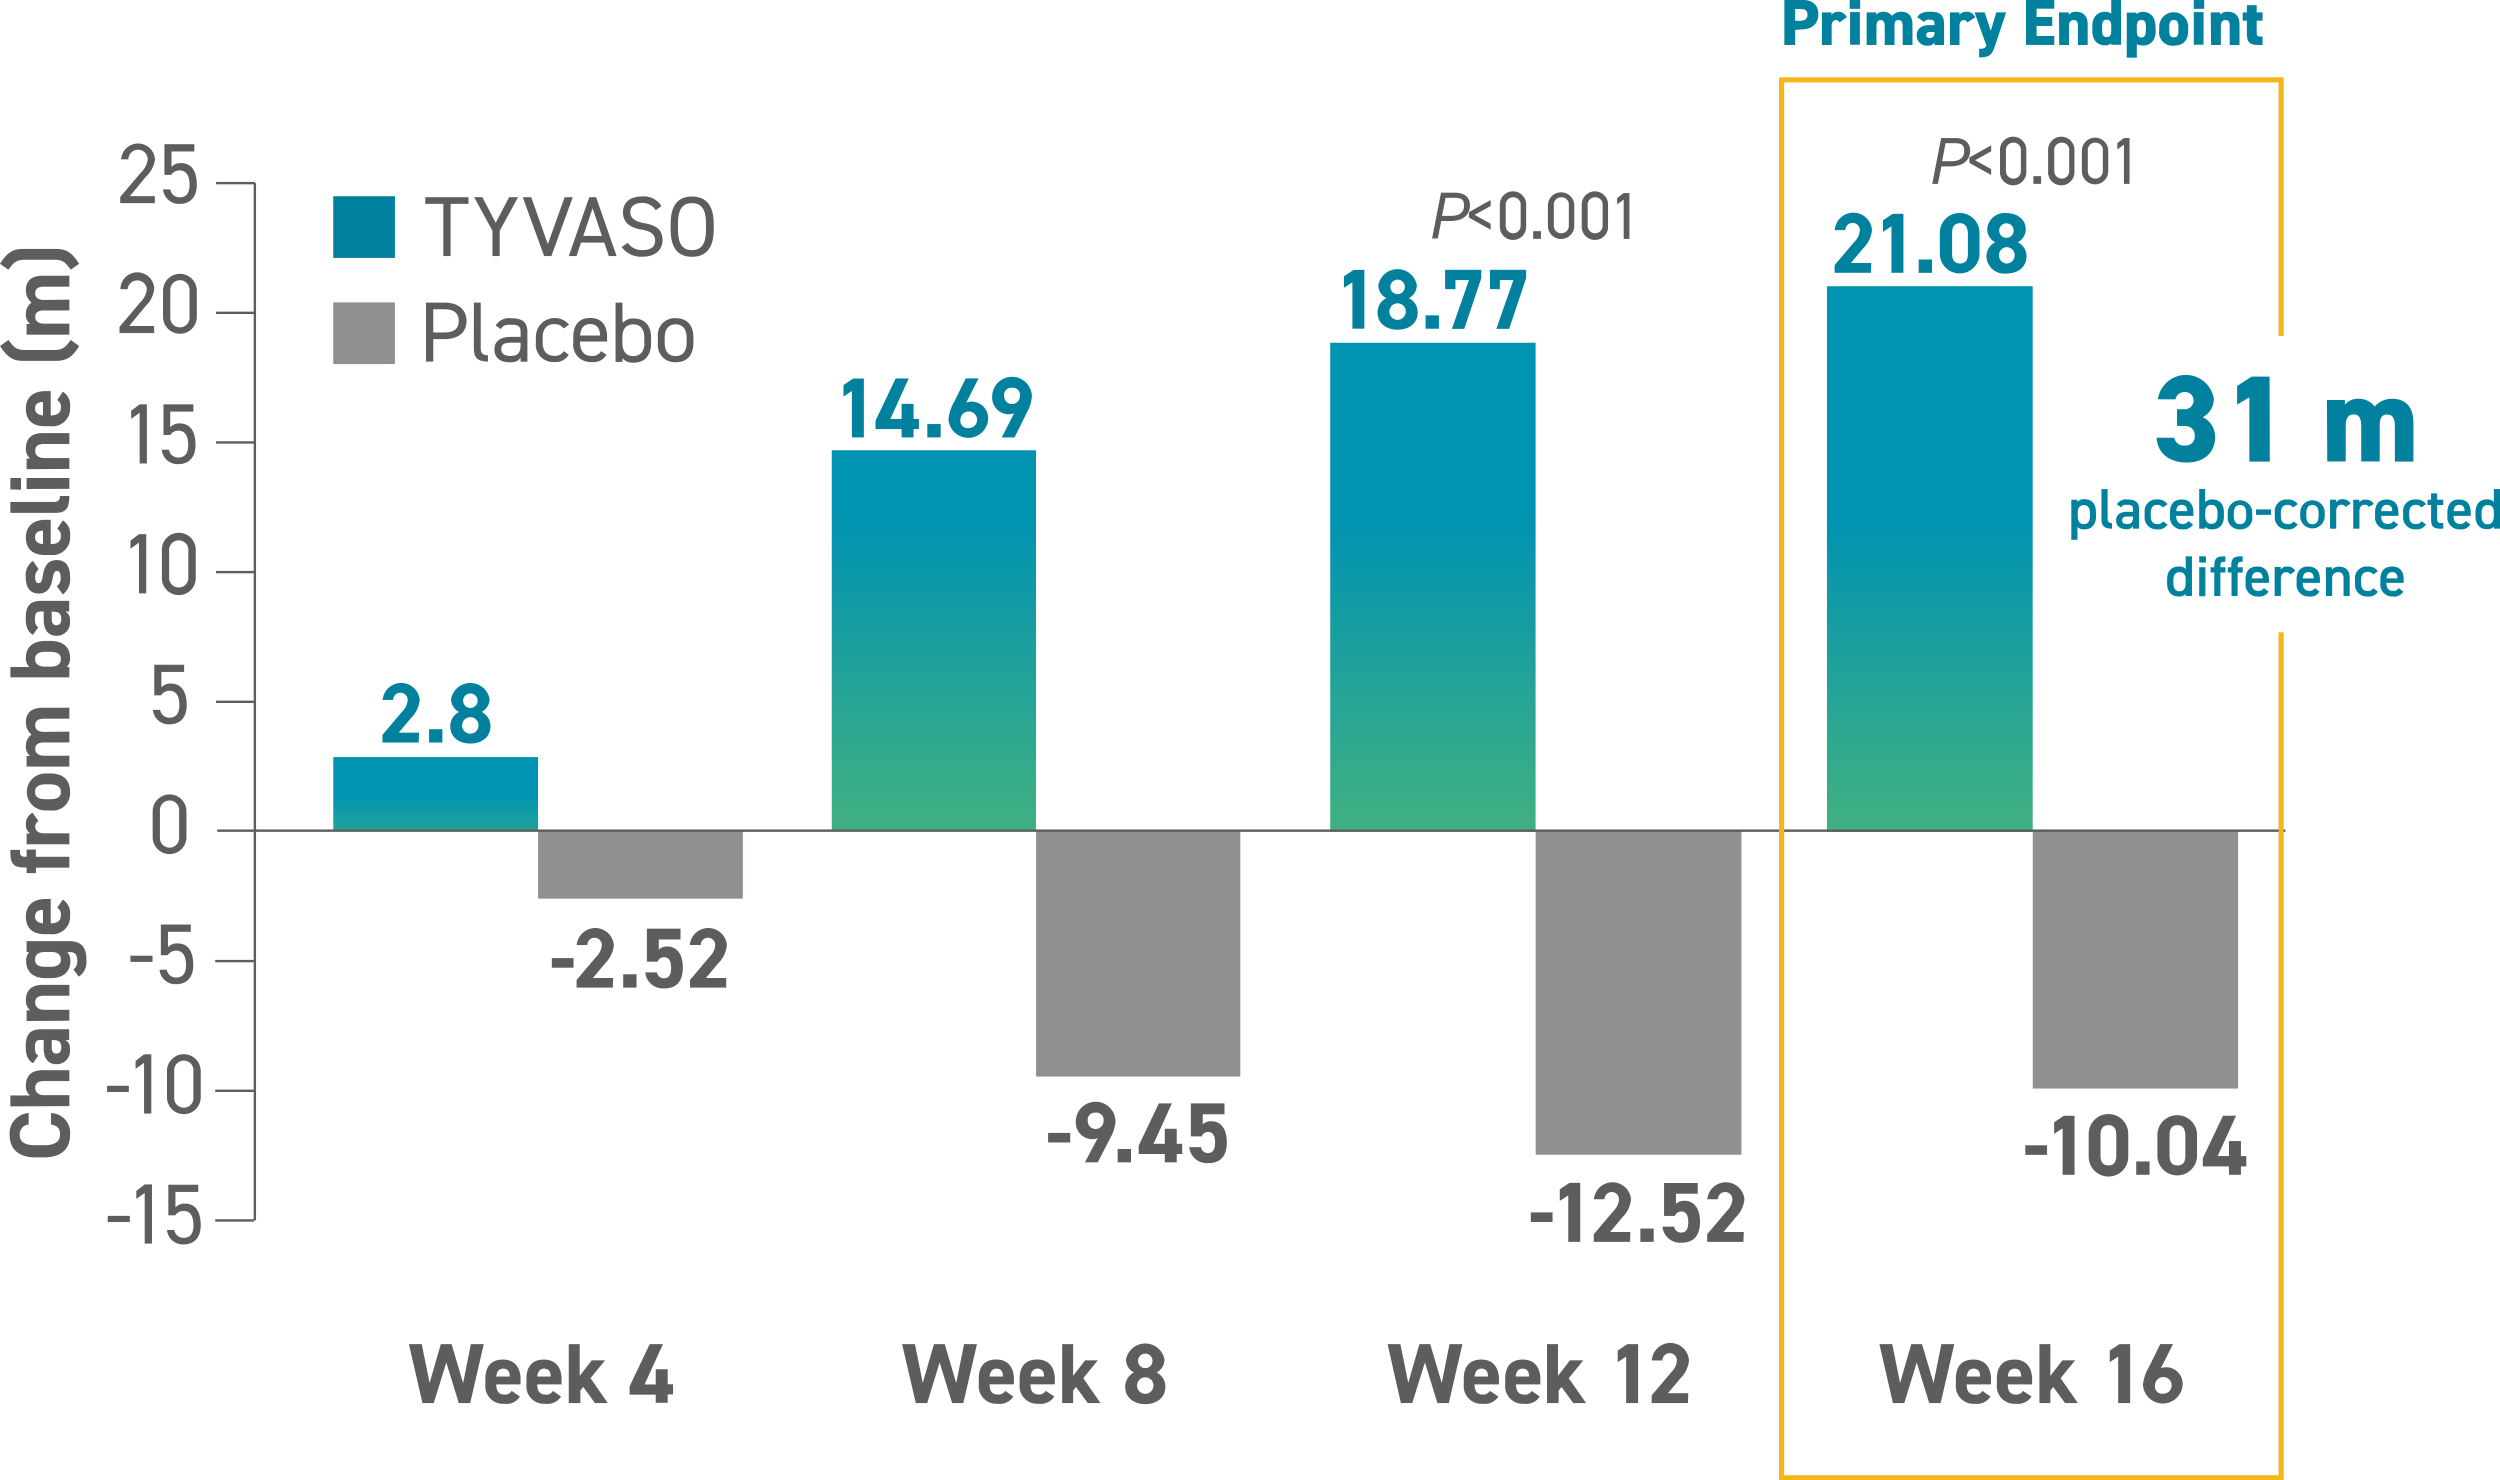 <?xml version="1.0" encoding="UTF-8"?><svg xmlns="http://www.w3.org/2000/svg" xmlns:xlink="http://www.w3.org/1999/xlink" width="345" height="204.28" viewBox="0 0 345 204.28"><defs><linearGradient id="a" x1="128.88" y1="116.55" x2="128.88" y2="71.88" gradientUnits="userSpaceOnUse"><stop offset="0" stop-color="#44b280"/><stop offset="1" stop-color="#0193b2"/></linearGradient><linearGradient id="b" x1="197.75" y1="116.55" x2="197.75" y2="71.88" xlink:href="#a"/><linearGradient id="c" x1="266.32" y1="116.55" x2="266.32" y2="71.88" xlink:href="#a"/><linearGradient id="d" x1="60.13" y1="119.81" x2="60.13" y2="109.64" xlink:href="#a"/></defs><path d="M485.16,517.25v.92h-2.47v7.21h-1v-7.21H479.2v-.92Z" transform="translate(-420.51 -490.04)" fill="#5d5d5d"/><path d="M487.07,517.25l1.85,3.54,1.85-3.54H492l-2.53,4.64v3.49h-1v-3.49l-2.53-4.64Z" transform="translate(-420.51 -490.04)" fill="#5d5d5d"/><path d="M493.82,517.25l2.29,6.48,2.32-6.48h1.12l-2.95,8.13h-1l-2.95-8.13Z" transform="translate(-420.51 -490.04)" fill="#5d5d5d"/><path d="M499,525.38l2.83-8.13h.94l2.83,8.13h-1.07l-.63-1.86h-3.21l-.62,1.86Zm2-2.78h2.57l-1.28-3.82Z" transform="translate(-420.51 -490.04)" fill="#5d5d5d"/><path d="M511,519.05a2.15,2.15,0,0,0-1.93-1c-.94,0-1.58.43-1.58,1.28s.73,1.29,1.92,1.51c1.57.27,2.53.83,2.53,2.34,0,1.06-.71,2.28-2.74,2.28a3.27,3.27,0,0,1-2.9-1.34l.84-.57a2.35,2.35,0,0,0,2.06,1c1.33,0,1.72-.62,1.72-1.31s-.39-1.29-1.92-1.52-2.52-1-2.52-2.38c0-1.17.76-2.19,2.63-2.19a2.85,2.85,0,0,1,2.68,1.33Z" transform="translate(-420.51 -490.04)" fill="#5d5d5d"/><path d="M516,525.48c-1.8,0-2.94-1.09-2.94-3.72v-.89c0-2.63,1.14-3.71,2.94-3.71s3,1.08,3,3.71v.89C519,524.39,517.83,525.48,516,525.48Zm-1.93-3.72c0,2,.68,2.8,1.93,2.8s1.94-.78,1.94-2.8v-.89c0-2-.69-2.8-1.94-2.8s-1.93.78-1.93,2.8Z" transform="translate(-420.51 -490.04)" fill="#5d5d5d"/><rect x="45.99" y="27.08" width="8.51" height="8.51" fill="#01819d"/><path d="M480.3,536.84v3.1h-1V531.8h2.59c1.88,0,3,1,3,2.53s-1.07,2.51-3,2.51Zm1.57-.92c1.38,0,1.95-.59,1.95-1.59s-.57-1.61-1.95-1.61H480.3v3.2Z" transform="translate(-420.51 -490.04)" fill="#5d5d5d"/><path d="M485.91,531.8h.94v6.09c0,.63,0,1.17,1,1.17v.88c-1.49,0-1.95-.59-1.95-1.82Z" transform="translate(-420.51 -490.04)" fill="#5d5d5d"/><path d="M490.94,536.53h1.41v-.68c0-.84-.39-1-1.31-1-.71,0-1.09.06-1.42.6l-.7-.49a2.14,2.14,0,0,1,2.13-1c1.5,0,2.24.48,2.24,1.9v4.09h-.94v-.58c-.33.54-.74.67-1.5.67-1.37,0-2.11-.67-2.11-1.81S489.65,536.53,490.94,536.53Zm1.41.8h-1.41c-.93,0-1.26.32-1.26.91s.47.92,1.17.92c.87,0,1.5-.17,1.5-1.49Z" transform="translate(-420.51 -490.04)" fill="#5d5d5d"/><path d="M499,539a2.11,2.11,0,0,1-2,1,2.4,2.4,0,0,1-2.54-2.66v-.78a2.6,2.6,0,0,1,4.58-1.72l-.74.52a1.55,1.55,0,0,0-1.3-.59c-1,0-1.6.68-1.6,1.79v.78c0,1,.47,1.81,1.6,1.81a1.39,1.39,0,0,0,1.31-.66Z" transform="translate(-420.51 -490.04)" fill="#5d5d5d"/><path d="M504.2,539a2.06,2.06,0,0,1-2.06,1,2.39,2.39,0,0,1-2.52-2.66v-.78c0-1.67.79-2.64,2.33-2.64s2.34.95,2.34,2.64v.61h-3.73v.17c0,1,.48,1.81,1.51,1.81a1.38,1.38,0,0,0,1.4-.66Zm-3.64-2.66h2.77c-.05-1-.48-1.58-1.38-1.58S500.62,535.4,500.56,536.38Z" transform="translate(-420.51 -490.04)" fill="#5d5d5d"/><path d="M506.42,534.63A1.85,1.85,0,0,1,508,534c1.46,0,2.36.95,2.36,2.64v.78c0,1.53-.75,2.66-2.36,2.66a1.85,1.85,0,0,1-1.6-.61v.52h-.94V531.8h.94Zm3,2.74v-.78c0-1.12-.54-1.79-1.51-1.79s-1.51.65-1.51,1.71v.86c0,1,.42,1.81,1.51,1.81S509.44,538.37,509.44,537.37Z" transform="translate(-420.51 -490.04)" fill="#5d5d5d"/><path d="M516.2,537.37c0,1.53-.75,2.66-2.45,2.66a2.36,2.36,0,0,1-2.45-2.66v-.78a2.33,2.33,0,0,1,2.45-2.64c1.56,0,2.45.95,2.45,2.64Zm-.94,0v-.78c0-1.12-.54-1.79-1.51-1.79s-1.51.68-1.51,1.79v.78c0,1,.43,1.81,1.51,1.81S515.26,538.37,515.26,537.37Z" transform="translate(-420.51 -490.04)" fill="#5d5d5d"/><rect x="45.99" y="41.73" width="8.51" height="8.51" fill="#918f8f"/><path d="M548.46,683.66h-1.57L545,675.53h1.77l1.08,5.35,1.55-5.35h1.48l1.59,5.38,1.08-5.38h1.78l-1.88,8.13H551.9l-1.72-5.6Z" transform="translate(-420.51 -490.04)" fill="#5d5d5d"/><path d="M560.35,682.76a2.2,2.2,0,0,1-2.16,1,2.44,2.44,0,0,1-2.61-2.67v-.8c0-1.78.89-2.64,2.43-2.64s2.42,1,2.42,2.76v.67h-3.36c0,.81.28,1.4,1.11,1.4a1.05,1.05,0,0,0,1.05-.5ZM557.07,680h1.85c0-.77-.34-1.09-.9-1.09S557.13,679.35,557.07,680Z" transform="translate(-420.51 -490.04)" fill="#5d5d5d"/><path d="M566,682.76a2.21,2.21,0,0,1-2.16,1,2.44,2.44,0,0,1-2.62-2.67v-.8c0-1.78.9-2.64,2.43-2.64s2.43,1,2.43,2.76v.67h-3.36c0,.81.27,1.4,1.11,1.4a1.07,1.07,0,0,0,1-.5ZM562.74,680h1.85c0-.77-.34-1.09-.91-1.09S562.8,679.35,562.74,680Z" transform="translate(-420.51 -490.04)" fill="#5d5d5d"/><path d="M572,677.77l-2,2.46,2.38,3.43h-1.77L569,681.44l-.4.5v1.72h-1.51v-8.13h1.51v4.38l1.65-2.14Z" transform="translate(-420.51 -490.04)" fill="#5d5d5d"/><path d="M577,679.44a2,2,0,0,1-1.1-1.79,2.7,2.7,0,0,1,5.31,0,2,2,0,0,1-1.1,1.79,2.15,2.15,0,0,1,1.22,2c0,1.52-1.27,2.37-2.77,2.37s-2.77-.85-2.77-2.37A2.18,2.18,0,0,1,577,679.44Zm1.56,2.95a1.15,1.15,0,0,0,1.13-1.15,1.13,1.13,0,0,0-1.13-1.13,1.14,1.14,0,0,0,0,2.28Zm0-3.55a1,1,0,0,0,1-1,1,1,0,1,0-1,1Z" transform="translate(-420.51 -490.04)" fill="#5d5d5d"/><rect x="114.78" y="62.14" width="28.19" height="52.52" fill="url(#a)"/><rect x="142.98" y="114.66" width="28.18" height="33.9" fill="#918f8f"/><path d="M539.72,550.4h-1.65V544l-1.16.77v-1.59l1.33-.9h1.48Z" transform="translate(-420.51 -490.04)" fill="#01819d"/><path d="M545.91,542.27l-2.53,5.58h1.55v-2.08h1.65v2.08h.74v1.4h-.74v1.15h-1.65v-1.15h-3.6V548.1l2.78-5.83Z" transform="translate(-420.51 -490.04)" fill="#01819d"/><path d="M550.32,550.4h-1.84v-1.84h1.84Z" transform="translate(-420.51 -490.04)" fill="#01819d"/><path d="M553.85,545.62a1.75,1.75,0,0,1,.79-.16,2.29,2.29,0,0,1,2.23,2.43,2.74,2.74,0,0,1-5.47,0,5.71,5.71,0,0,1,.75-2.32l1.63-3.31h1.77Zm.3,3.5a1.15,1.15,0,1,0-1.1-1.16A1,1,0,0,0,554.15,549.12Z" transform="translate(-420.51 -490.04)" fill="#01819d"/><path d="M560.46,547.06a2,2,0,0,1-.79.15,2.3,2.3,0,0,1-2.24-2.43,2.74,2.74,0,0,1,5.48,0,5.7,5.7,0,0,1-.76,2.32l-1.63,3.31h-1.77Zm-.3-3.51a1,1,0,0,0-1.08,1.16,1.09,1.09,0,1,0,2.18,0A1,1,0,0,0,560.16,543.55Z" transform="translate(-420.51 -490.04)" fill="#01819d"/><path d="M565.15,646.38h3.05v1.32h-3.05Z" transform="translate(-420.51 -490.04)" fill="#5d5d5d"/><path d="M572,647.09a1.8,1.8,0,0,1-.79.16,2.3,2.3,0,0,1-2.24-2.43,2.74,2.74,0,0,1,5.48,0,5.71,5.71,0,0,1-.75,2.32L572,650.44h-1.77Zm-.29-3.5a1,1,0,0,0-1.09,1.16,1.09,1.09,0,1,0,2.18,0A1,1,0,0,0,571.66,643.59Z" transform="translate(-420.51 -490.04)" fill="#5d5d5d"/><path d="M576.59,650.44h-1.84V648.6h1.84Z" transform="translate(-420.51 -490.04)" fill="#5d5d5d"/><path d="M582.23,642.31l-2.53,5.57h1.55v-2.07h1.65v2.07h.75v1.41h-.75v1.15h-1.65v-1.15h-3.6v-1.15l2.78-5.83Z" transform="translate(-420.51 -490.04)" fill="#5d5d5d"/><path d="M586.34,646.86h-1.49v-4.55h4.64v1.5h-3v1.39a1.66,1.66,0,0,1,1.2-.43c1.25,0,2.12,1,2.12,2.9s-.87,2.88-2.54,2.88a2.44,2.44,0,0,1-2.64-2.21h1.62a.94.94,0,0,0,1,.82c.59,0,.94-.45.94-1.41s-.28-1.49-.94-1.49A.9.9,0,0,0,586.34,646.86Z" transform="translate(-420.51 -490.04)" fill="#5d5d5d"/><path d="M615.4,683.66h-1.57L612,675.53h1.76l1.09,5.35,1.54-5.35h1.49l1.59,5.38,1.07-5.38h1.78l-1.87,8.13h-1.58l-1.72-5.6Z" transform="translate(-420.51 -490.04)" fill="#5d5d5d"/><path d="M627.29,682.76a2.21,2.21,0,0,1-2.16,1,2.43,2.43,0,0,1-2.62-2.66v-.8c0-1.78.9-2.64,2.43-2.64s2.43,1,2.43,2.76v.67H624c0,.81.27,1.4,1.11,1.4a1.06,1.06,0,0,0,1-.51ZM624,680h1.85c0-.77-.34-1.09-.91-1.09S624.07,679.34,624,680Z" transform="translate(-420.51 -490.04)" fill="#5d5d5d"/><path d="M633,682.76a2.2,2.2,0,0,1-2.16,1,2.43,2.43,0,0,1-2.61-2.66v-.8c0-1.78.89-2.64,2.43-2.64s2.42,1,2.42,2.76v.67h-3.36c0,.81.28,1.4,1.11,1.4a1,1,0,0,0,1.05-.51ZM629.67,680h1.85c0-.77-.34-1.09-.9-1.09S629.73,679.34,629.67,680Z" transform="translate(-420.51 -490.04)" fill="#5d5d5d"/><path d="M639,677.77l-2,2.46,2.38,3.43h-1.77l-1.61-2.22-.4.5v1.72H634v-8.13h1.51v4.38l1.65-2.14Z" transform="translate(-420.51 -490.04)" fill="#5d5d5d"/><path d="M646.57,683.66h-1.65v-6.41l-1.17.76v-1.59l1.33-.89h1.49Z" transform="translate(-420.51 -490.04)" fill="#5d5d5d"/><path d="M653.44,683.66h-5V682.6l2.72-3.21a2.48,2.48,0,0,0,.76-1.61,1,1,0,0,0-1-1,1,1,0,0,0-1,1h-1.46a2.57,2.57,0,0,1,5.13,0,4,4,0,0,1-1.23,2.52l-1.67,2h2.8Z" transform="translate(-420.51 -490.04)" fill="#5d5d5d"/><rect x="183.57" y="47.3" width="28.34" height="67.46" fill="url(#b)"/><rect x="211.92" y="114.63" width="28.4" height="44.72" fill="#918f8f"/><path d="M631.76,657.35h3v1.32h-3Z" transform="translate(-420.51 -490.04)" fill="#5d5d5d"/><path d="M638.58,661.42h-1.65V655l-1.17.76v-1.59l1.33-.89h1.49Z" transform="translate(-420.51 -490.04)" fill="#5d5d5d"/><path d="M645.45,661.42h-5v-1.06l2.72-3.21a2.48,2.48,0,0,0,.76-1.61,1,1,0,0,0-1-1,1,1,0,0,0-1,1h-1.46a2.57,2.57,0,0,1,5.12,0,4,4,0,0,1-1.22,2.52l-1.67,2h2.8Z" transform="translate(-420.51 -490.04)" fill="#5d5d5d"/><path d="M648.72,661.42h-1.84v-1.84h1.84Z" transform="translate(-420.51 -490.04)" fill="#5d5d5d"/><path d="M651.64,657.84h-1.49v-4.55h4.64v1.49h-3v1.39a1.66,1.66,0,0,1,1.2-.42c1.25,0,2.12,1,2.12,2.9s-.87,2.88-2.54,2.88a2.44,2.44,0,0,1-2.64-2.21h1.62a.93.93,0,0,0,1,.81c.59,0,.94-.44.94-1.4s-.28-1.5-.94-1.5A.92.92,0,0,0,651.64,657.84Z" transform="translate(-420.51 -490.04)" fill="#5d5d5d"/><path d="M661.1,661.42h-5v-1.06l2.72-3.21a2.48,2.48,0,0,0,.76-1.61,1,1,0,0,0-1-1,1,1,0,0,0-1,1h-1.46a2.57,2.57,0,0,1,5.12,0,4,4,0,0,1-1.22,2.52l-1.67,2h2.8Z" transform="translate(-420.51 -490.04)" fill="#5d5d5d"/><path d="M608.79,535.4h-1.65V529l-1.17.76v-1.59l1.34-.89h1.48Z" transform="translate(-420.51 -490.04)" fill="#01819d"/><path d="M611.82,531.18a2,2,0,0,1-1.1-1.79,2.7,2.7,0,0,1,5.31,0,2,2,0,0,1-1.1,1.79,2.15,2.15,0,0,1,1.22,2c0,1.52-1.27,2.36-2.77,2.36s-2.77-.84-2.77-2.36A2.18,2.18,0,0,1,611.82,531.18Zm1.56,3a1.15,1.15,0,0,0,1.13-1.15,1.13,1.13,0,0,0-1.13-1.13,1.14,1.14,0,0,0,0,2.28Zm0-3.55a1,1,0,0,0,1-1,1,1,0,1,0-1,1Z" transform="translate(-420.51 -490.04)" fill="#01819d"/><path d="M619.08,535.4h-1.84v-1.84h1.84Z" transform="translate(-420.51 -490.04)" fill="#01819d"/><path d="M619.93,529.93v-2.66h5v1.15l-2.35,7h-1.71l2.36-6.73h-1.87v1.26Z" transform="translate(-420.51 -490.04)" fill="#01819d"/><path d="M626.12,529.93v-2.66h5v1.15l-2.35,7H627l2.36-6.73h-1.87v1.26Z" transform="translate(-420.51 -490.04)" fill="#01819d"/><path d="M619.4,520.54l-.47,2.41h-.79l1.23-6.32h2c1.22,0,2,.66,2,1.69,0,1.36-.92,2.22-2.73,2.22Zm1.36-.71c1.31,0,1.79-.59,1.79-1.41s-.32-1.08-1.32-1.08H620l-.49,2.49Z" transform="translate(-420.51 -490.04)" fill="#5d5d5d"/><path d="M624,519.69l2.22,1.23v.82l-3-1.67v-.76l3-1.67v.82Z" transform="translate(-420.51 -490.04)" fill="#5d5d5d"/><path d="M631.12,521.2a1.82,1.82,0,1,1-3.63,0v-2.8a1.82,1.82,0,1,1,3.63,0Zm-1.82-3.93a1,1,0,0,0-1,1.11v2.82a1,1,0,1,0,2.06,0v-2.82A1,1,0,0,0,629.3,517.27Z" transform="translate(-420.51 -490.04)" fill="#5d5d5d"/><path d="M633.16,523h-1.07v-1.06h1.07Z" transform="translate(-420.51 -490.04)" fill="#5d5d5d"/><path d="M637.76,521.2a1.82,1.82,0,1,1-3.64,0v-2.8a1.82,1.82,0,1,1,3.64,0Zm-1.82-3.93a1,1,0,0,0-1,1.11v2.82a1,1,0,1,0,2.07,0v-2.82A1,1,0,0,0,635.94,517.27Z" transform="translate(-420.51 -490.04)" fill="#5d5d5d"/><path d="M642.42,521.2a1.82,1.82,0,1,1-3.63,0v-2.8a1.82,1.82,0,1,1,3.63,0Zm-1.81-3.93a1,1,0,0,0-1,1.11v2.82a1,1,0,1,0,2.06,0v-2.82A1,1,0,0,0,640.61,517.27Z" transform="translate(-420.51 -490.04)" fill="#5d5d5d"/><path d="M645.37,523h-.79v-5.41l-.91.65v-.87l.91-.69h.79Z" transform="translate(-420.51 -490.04)" fill="#5d5d5d"/><path d="M688.42,513l-.47,2.41h-.79l1.23-6.32h2c1.22,0,2,.66,2,1.69,0,1.36-.92,2.22-2.73,2.22Zm1.37-.71c1.3,0,1.78-.59,1.78-1.41s-.32-1.08-1.32-1.08H689l-.48,2.49Z" transform="translate(-420.51 -490.04)" fill="#5d5d5d"/><path d="M693.07,512.15l2.22,1.23v.82l-3-1.67v-.76l3-1.67v.82Z" transform="translate(-420.51 -490.04)" fill="#5d5d5d"/><path d="M700.14,513.66a1.82,1.82,0,1,1-3.63,0v-2.8a1.82,1.82,0,1,1,3.63,0Zm-1.81-3.93a1,1,0,0,0-1,1.11v2.82a1,1,0,1,0,2.06,0v-2.82A1,1,0,0,0,698.33,509.73Z" transform="translate(-420.51 -490.04)" fill="#5d5d5d"/><path d="M702.18,515.41h-1.06v-1.06h1.06Z" transform="translate(-420.51 -490.04)" fill="#5d5d5d"/><path d="M706.78,513.66a1.82,1.82,0,1,1-3.63,0v-2.8a1.82,1.82,0,1,1,3.63,0ZM705,509.73a1,1,0,0,0-1,1.11v2.82a1,1,0,1,0,2.06,0v-2.82A1,1,0,0,0,705,509.73Z" transform="translate(-420.51 -490.04)" fill="#5d5d5d"/><path d="M711.45,513.66a1.82,1.82,0,1,1-3.64,0v-2.8a1.82,1.82,0,1,1,3.64,0Zm-1.82-3.93a1,1,0,0,0-1,1.11v2.82a1,1,0,1,0,2.07,0v-2.82A1,1,0,0,0,709.63,509.73Z" transform="translate(-420.51 -490.04)" fill="#5d5d5d"/><path d="M714.39,515.41h-.78V510l-.91.65v-.87l.91-.69h.78Z" transform="translate(-420.51 -490.04)" fill="#5d5d5d"/><path d="M683.3,683.66h-1.57l-1.86-8.13h1.77l1.08,5.35,1.55-5.35h1.48l1.59,5.38,1.08-5.38h1.78l-1.88,8.13h-1.58l-1.72-5.6Z" transform="translate(-420.51 -490.04)" fill="#5d5d5d"/><path d="M695.19,682.76a2.2,2.2,0,0,1-2.16,1,2.43,2.43,0,0,1-2.61-2.66v-.8c0-1.78.89-2.64,2.43-2.64s2.42,1,2.42,2.76v.67h-3.36c0,.81.28,1.4,1.11,1.4a1,1,0,0,0,1.05-.51ZM691.91,680h1.85c0-.77-.34-1.09-.9-1.09S692,679.34,691.91,680Z" transform="translate(-420.51 -490.04)" fill="#5d5d5d"/><path d="M700.86,682.76a2.21,2.21,0,0,1-2.16,1,2.43,2.43,0,0,1-2.62-2.66v-.8c0-1.78.9-2.64,2.43-2.64s2.43,1,2.43,2.76v.67h-3.36c0,.81.27,1.4,1.11,1.4a1.06,1.06,0,0,0,1-.51ZM697.58,680h1.85c0-.77-.34-1.09-.91-1.09S697.64,679.34,697.58,680Z" transform="translate(-420.51 -490.04)" fill="#5d5d5d"/><path d="M706.87,677.77l-2,2.46,2.38,3.43h-1.77l-1.62-2.22-.4.5v1.72h-1.51v-8.13h1.51v4.38l1.65-2.14Z" transform="translate(-420.51 -490.04)" fill="#5d5d5d"/><path d="M714.47,683.66h-1.65v-6.41l-1.16.76v-1.59l1.33-.89h1.48Z" transform="translate(-420.51 -490.04)" fill="#5d5d5d"/><path d="M718.7,678.87a1.83,1.83,0,0,1,.79-.15,2.28,2.28,0,0,1,2.22,2.43,2.74,2.74,0,0,1-5.47,0,5.66,5.66,0,0,1,.75-2.32l1.64-3.31h1.76Zm.29,3.5a1.15,1.15,0,1,0-1.09-1.15A1,1,0,0,0,719,682.37Z" transform="translate(-420.51 -490.04)" fill="#5d5d5d"/><rect x="280.52" y="114.63" width="28.34" height="35.59" fill="#918f8f"/><rect x="252.12" y="39.5" width="28.39" height="75.3" fill="url(#c)"/><path d="M678.69,527.69h-5v-1.07l2.72-3.2a2.5,2.5,0,0,0,.76-1.62,1,1,0,0,0-1-1,1,1,0,0,0-1,1h-1.46a2.57,2.57,0,0,1,5.13,0,4.06,4.06,0,0,1-1.23,2.53l-1.67,2h2.8Z" transform="translate(-420.51 -490.04)" fill="#01819d"/><path d="M683.18,527.69h-1.65v-6.42l-1.17.77v-1.59l1.34-.9h1.48Z" transform="translate(-420.51 -490.04)" fill="#01819d"/><path d="M687.13,527.69h-1.84v-1.84h1.84Z" transform="translate(-420.51 -490.04)" fill="#01819d"/><path d="M693.68,525.2a2.74,2.74,0,0,1-5.47,0V522a2.74,2.74,0,0,1,5.47,0ZM691,520.84c-.75,0-1.1.47-1.1,1.34v2.88c0,.87.35,1.34,1.1,1.34s1.08-.47,1.08-1.34v-2.88C692,521.31,691.68,520.84,691,520.84Z" transform="translate(-420.51 -490.04)" fill="#01819d"/><path d="M695.85,523.47a2,2,0,0,1-1.1-1.8,2.39,2.39,0,0,1,2.65-2.22c1.4,0,2.66.79,2.66,2.22a2,2,0,0,1-1.1,1.8,2.13,2.13,0,0,1,1.21,1.95c0,1.52-1.26,2.37-2.77,2.37a2.47,2.47,0,0,1-2.76-2.37A2.16,2.16,0,0,1,695.85,523.47Zm1.55,2.94a1.15,1.15,0,0,0,1.14-1.14,1.13,1.13,0,0,0-1.14-1.13,1.14,1.14,0,0,0,0,2.27Zm0-3.55a1,1,0,1,0,0-2,1,1,0,1,0,0,2Z" transform="translate(-420.51 -490.04)" fill="#01819d"/><path d="M700,648.09h3v1.32h-3Z" transform="translate(-420.51 -490.04)" fill="#5d5d5d"/><path d="M706.8,652.16h-1.65v-6.41l-1.17.76v-1.59l1.33-.9h1.49Z" transform="translate(-420.51 -490.04)" fill="#5d5d5d"/><path d="M714.21,649.67a2.73,2.73,0,0,1-5.46,0v-3.16a2.73,2.73,0,0,1,5.46,0Zm-2.73-4.36c-.74,0-1.1.47-1.1,1.34v2.88c0,.87.36,1.34,1.1,1.34s1.08-.47,1.08-1.34v-2.88C712.56,645.78,712.21,645.31,711.48,645.31Z" transform="translate(-420.51 -490.04)" fill="#5d5d5d"/><path d="M717.15,652.16h-1.84v-1.84h1.84Z" transform="translate(-420.51 -490.04)" fill="#5d5d5d"/><path d="M723.7,649.67a2.74,2.74,0,0,1-5.47,0v-3.16a2.74,2.74,0,0,1,5.47,0ZM721,645.31c-.74,0-1.09.47-1.09,1.34v2.88c0,.87.35,1.34,1.09,1.34s1.09-.47,1.09-1.34v-2.88C722.05,645.78,721.7,645.31,721,645.31Z" transform="translate(-420.51 -490.04)" fill="#5d5d5d"/><path d="M729.09,644l-2.54,5.58h1.56v-2.07h1.65v2.07h.74V651h-.74v1.16h-1.65V651H724.5v-1.14l2.78-5.84Z" transform="translate(-420.51 -490.04)" fill="#5d5d5d"/><path d="M480.37,683.66h-1.56l-1.87-8.13h1.77l1.09,5.35,1.54-5.35h1.49l1.59,5.38,1.07-5.38h1.78l-1.87,8.13h-1.58l-1.72-5.6Z" transform="translate(-420.51 -490.04)" fill="#5d5d5d"/><path d="M492.26,682.76a2.18,2.18,0,0,1-2.15,1,2.43,2.43,0,0,1-2.62-2.66v-.8c0-1.78.9-2.64,2.43-2.64s2.43,1,2.43,2.76v.67H489c0,.81.27,1.4,1.11,1.4a1,1,0,0,0,1-.51ZM489,680h1.85c0-.77-.34-1.09-.91-1.09S489.05,679.34,489,680Z" transform="translate(-420.51 -490.04)" fill="#5d5d5d"/><path d="M497.93,682.76a2.2,2.2,0,0,1-2.16,1,2.42,2.42,0,0,1-2.61-2.66v-.8c0-1.78.89-2.64,2.42-2.64s2.43,1,2.43,2.76v.67h-3.36c0,.81.27,1.4,1.11,1.4a1,1,0,0,0,1.05-.51ZM494.65,680h1.85c0-.77-.34-1.09-.9-1.09S494.71,679.34,494.65,680Z" transform="translate(-420.51 -490.04)" fill="#5d5d5d"/><path d="M504,677.77l-2,2.46,2.38,3.43h-1.77l-1.61-2.22-.4.5v1.72H499v-8.13h1.51v4.38l1.65-2.14Z" transform="translate(-420.51 -490.04)" fill="#5d5d5d"/><path d="M512,675.53l-2.54,5.57H511V679h1.65v2.07h.74v1.4h-.74v1.16H511V682.5h-3.61v-1.14l2.78-5.83Z" transform="translate(-420.51 -490.04)" fill="#5d5d5d"/><rect x="45.99" y="104.48" width="28.26" height="10.17" fill="url(#d)"/><rect x="74.26" y="114.66" width="28.25" height="9.35" fill="#918f8f"/><path d="M478.29,592.51h-5v-1.06l2.72-3.21a2.48,2.48,0,0,0,.76-1.61,1,1,0,0,0-1-1,1,1,0,0,0-1,1h-1.46a2.57,2.57,0,0,1,5.12,0,4,4,0,0,1-1.22,2.52l-1.68,2h2.81Z" transform="translate(-420.51 -490.04)" fill="#01819d"/><path d="M481.56,592.51h-1.84v-1.84h1.84Z" transform="translate(-420.51 -490.04)" fill="#01819d"/><path d="M483.86,588.29a2,2,0,0,1-1.1-1.79,2.7,2.7,0,0,1,5.31,0,2,2,0,0,1-1.1,1.79,2.15,2.15,0,0,1,1.22,2c0,1.52-1.27,2.36-2.77,2.36s-2.77-.84-2.77-2.36A2.18,2.18,0,0,1,483.86,588.29Zm1.56,3a1.15,1.15,0,0,0,1.13-1.15,1.13,1.13,0,0,0-1.13-1.13,1.14,1.14,0,0,0,0,2.28Zm0-3.55a1,1,0,0,0,1-1,1,1,0,1,0-1,1Z" transform="translate(-420.51 -490.04)" fill="#01819d"/><path d="M496.66,622.26h3v1.32h-3Z" transform="translate(-420.51 -490.04)" fill="#5d5d5d"/><path d="M505.08,626.33h-5v-1.06l2.72-3.21a2.48,2.48,0,0,0,.76-1.61,1,1,0,0,0-1-1,1,1,0,0,0-1,1h-1.46a2.57,2.57,0,0,1,5.12,0A4,4,0,0,1,504,623l-1.67,2h2.8Z" transform="translate(-420.51 -490.04)" fill="#5d5d5d"/><path d="M508.35,626.33h-1.84v-1.84h1.84Z" transform="translate(-420.51 -490.04)" fill="#5d5d5d"/><path d="M511.27,622.75h-1.49V618.2h4.64v1.49h-3v1.39a1.66,1.66,0,0,1,1.2-.42c1.25,0,2.12,1,2.12,2.9s-.87,2.88-2.54,2.88a2.44,2.44,0,0,1-2.64-2.21h1.62a.93.93,0,0,0,1,.81c.59,0,.94-.44.94-1.4s-.28-1.5-.94-1.5A.91.91,0,0,0,511.27,622.75Z" transform="translate(-420.51 -490.04)" fill="#5d5d5d"/><path d="M520.73,626.33h-5v-1.06l2.72-3.21a2.48,2.48,0,0,0,.76-1.61,1,1,0,0,0-1-1,1,1,0,0,0-1,1H515.7a2.57,2.57,0,0,1,5.12,0A4,4,0,0,1,519.6,623l-1.67,2h2.8Z" transform="translate(-420.51 -490.04)" fill="#5d5d5d"/><line x1="29.97" y1="114.63" x2="315.39" y2="114.63" fill="none" stroke="#5d5d5d" stroke-miterlimit="10" stroke-width="0.33"/><path d="M440.69,571.92h-1v-7l-1.17.84v-1.11l1.17-.89h1Z" transform="translate(-420.51 -490.04)" fill="#5d5d5d"/><path d="M447.52,569.67a2.34,2.34,0,1,1-4.67,0v-3.61a2.34,2.34,0,1,1,4.67,0Zm-2.34-5.06a1.33,1.33,0,0,0-1.33,1.43v3.63a1.33,1.33,0,1,0,2.65,0V566A1.32,1.32,0,0,0,445.18,564.61Z" transform="translate(-420.51 -490.04)" fill="#5d5d5d"/><path d="M440.78,554h-1v-7l-1.17.84v-1.11l1.17-.89h1Z" transform="translate(-420.51 -490.04)" fill="#5d5d5d"/><path d="M444,550.07h-.93v-4.23h4.12v1H444V549a1.66,1.66,0,0,1,1.29-.53c1.51,0,2.2,1.16,2.2,3,0,1.6-.83,2.62-2.39,2.62a2.18,2.18,0,0,1-2.27-2h1a1.27,1.27,0,0,0,1.28,1.09c.84,0,1.37-.49,1.37-1.71s-.4-2-1.37-2A1.36,1.36,0,0,0,444,550.07Z" transform="translate(-420.51 -490.04)" fill="#5d5d5d"/><path d="M441.88,518.07H437.1v-.85l2.87-3.38a3,3,0,0,0,.92-1.81,1.33,1.33,0,0,0-2.66,0h-1a2.34,2.34,0,0,1,4.67,0,3.93,3.93,0,0,1-1.23,2.37l-2.24,2.71h3.45Z" transform="translate(-420.51 -490.04)" fill="#5d5d5d"/><path d="M444.13,514.17h-.93v-4.23h4.13v1h-3.15v2.14a1.63,1.63,0,0,1,1.3-.53c1.51,0,2.19,1.15,2.19,3,0,1.6-.83,2.63-2.38,2.63a2.21,2.21,0,0,1-2.28-2h1a1.28,1.28,0,0,0,1.29,1.09c.84,0,1.37-.49,1.37-1.71s-.4-2-1.37-2A1.38,1.38,0,0,0,444.13,514.17Z" transform="translate(-420.51 -490.04)" fill="#5d5d5d"/><line x1="29.82" y1="25.27" x2="35.17" y2="25.27" fill="none" stroke="#5d5d5d" stroke-miterlimit="10" stroke-width="0.33"/><path d="M446.24,605.57a2.33,2.33,0,1,1-4.66,0V602a2.33,2.33,0,1,1,4.66,0Zm-2.33-5.06a1.32,1.32,0,0,0-1.33,1.42v3.64a1.33,1.33,0,1,0,2.65,0v-3.64A1.32,1.32,0,0,0,443.91,600.51Z" transform="translate(-420.51 -490.04)" fill="#5d5d5d"/><path d="M442.73,586h-.93v-4.23h4.12v1h-3.14v2.13a1.66,1.66,0,0,1,1.29-.53c1.51,0,2.2,1.16,2.2,3,0,1.61-.83,2.63-2.38,2.63a2.19,2.19,0,0,1-2.28-2h1a1.27,1.27,0,0,0,1.29,1.08c.83,0,1.36-.48,1.36-1.71s-.4-2-1.36-2A1.36,1.36,0,0,0,442.73,586Z" transform="translate(-420.51 -490.04)" fill="#5d5d5d"/><path d="M441.79,536H437v-.85l2.86-3.38a3,3,0,0,0,.92-1.82,1.33,1.33,0,0,0-2.65,0h-1a2.33,2.33,0,0,1,4.66,0,3.92,3.92,0,0,1-1.22,2.37l-2.24,2.71h3.44Z" transform="translate(-420.51 -490.04)" fill="#5d5d5d"/><path d="M447.67,533.77a2.33,2.33,0,1,1-4.66,0v-3.61a2.33,2.33,0,1,1,4.66,0Zm-2.33-5.06a1.33,1.33,0,0,0-1.33,1.43v3.63a1.33,1.33,0,1,0,2.65,0v-3.63A1.33,1.33,0,0,0,445.34,528.71Z" transform="translate(-420.51 -490.04)" fill="#5d5d5d"/><line x1="35.17" y1="25.27" x2="35.17" y2="168.42" fill="none" stroke="#5d5d5d" stroke-miterlimit="10" stroke-width="0.33"/><line x1="29.82" y1="43.17" x2="35.17" y2="43.17" fill="none" stroke="#5d5d5d" stroke-miterlimit="10" stroke-width="0.33"/><line x1="29.82" y1="61.06" x2="35.17" y2="61.06" fill="none" stroke="#5d5d5d" stroke-miterlimit="10" stroke-width="0.33"/><line x1="29.82" y1="78.95" x2="35.17" y2="78.95" fill="none" stroke="#5d5d5d" stroke-miterlimit="10" stroke-width="0.33"/><line x1="29.82" y1="96.85" x2="35.17" y2="96.85" fill="none" stroke="#5d5d5d" stroke-miterlimit="10" stroke-width="0.33"/><path d="M424.47,645.22a1.35,1.35,0,0,0-1.24,1.4c0,1,.65,1.46,2.2,1.46h1.16c1.51,0,2.2-.5,2.2-1.46s-.41-1.22-1.24-1.4v-1.57a2.71,2.71,0,0,1,2.63,3c0,1.83-1.1,3.11-3.59,3.11h-1.16c-2.51,0-3.59-1.28-3.59-3.11a2.79,2.79,0,0,1,2.63-3Z" transform="translate(-420.51 -490.04)" fill="#5d5d5d"/><path d="M421.94,642.72v-1.51h2.7a1.6,1.6,0,0,1-.56-1.32c0-1.19.56-2.16,2.31-2.16h3.69v1.5h-3.46c-.92,0-1.25.33-1.25.94s.46,1,1.24,1h3.47v1.51Z" transform="translate(-420.51 -490.04)" fill="#5d5d5d"/><path d="M426.54,634.72v-1.17h-.34c-.66,0-.87.2-.87,1.05,0,.58.08.86.47,1.11l-.74,1.06c-.72-.44-1-1.1-1-2.31,0-1.52.45-2.38,2.13-2.38h3.87v1.47h-.52a1.29,1.29,0,0,1,.62,1.27,1.83,1.83,0,0,1-1.85,2.08C427.08,636.9,426.54,636,426.54,634.72Zm1.11-1.17v1c0,.61.2.88.66.88s.66-.34.66-.86c0-.68-.3-1-1.1-1Z" transform="translate(-420.51 -490.04)" fill="#5d5d5d"/><path d="M424.18,630.94v-1.47h.5a1.7,1.7,0,0,1-.6-1.36c0-1.19.56-2.16,2.31-2.16h3.69v1.5h-3.46c-.92,0-1.25.33-1.25.94s.46,1,1.24,1h3.47v1.51Z" transform="translate(-420.51 -490.04)" fill="#5d5d5d"/><path d="M424.18,621.41v-1.49H430c2,0,2.43,1.11,2.43,2.59a2.4,2.4,0,0,1-1.06,2.31l-.73-1a1.3,1.3,0,0,0,.53-1.16c0-.89-.26-1.24-1.17-1.24h-.19a1.9,1.9,0,0,1,.41,1.27c0,1.54-1.09,2.33-2.66,2.33h-.8c-1.72,0-2.64-.93-2.64-2.33a1.9,1.9,0,0,1,.41-1.27Zm3.37,0h-.74c-.94,0-1.46.31-1.46,1.05s.52,1,1.46,1h.61c.85,0,1.49-.23,1.49-1S428.33,621.41,427.55,621.41Z" transform="translate(-420.51 -490.04)" fill="#5d5d5d"/><path d="M429.18,614.18a2.21,2.21,0,0,1,1,2.16,2.43,2.43,0,0,1-2.66,2.62h-.8c-1.78,0-2.64-.9-2.64-2.43s1-2.43,2.76-2.43h.67v3.36c.81,0,1.4-.27,1.4-1.11a1.06,1.06,0,0,0-.51-1.05Zm-2.74,3.28v-1.85c-.77,0-1.09.34-1.09.91S425.76,617.4,426.44,617.46Z" transform="translate(-420.51 -490.04)" fill="#5d5d5d"/><path d="M424.18,609.76h-.31c-1.52,0-1.93-.59-1.93-2v-.44h1.32v.29c0,.55.25.67.84.67h.08v-1h1.28v1h4.62v1.5h-4.62v.75h-1.28Z" transform="translate(-420.51 -490.04)" fill="#5d5d5d"/><path d="M425.82,603.35a.9.9,0,0,0-.45.75c0,.56.42.94,1.24.94h3.47v1.51h-5.9v-1.48h.5a1.44,1.44,0,0,1-.6-1.28,1.7,1.7,0,0,1,.92-1.59Z" transform="translate(-420.51 -490.04)" fill="#5d5d5d"/><path d="M427.47,596.78c1.62,0,2.71.77,2.71,2.55a2.39,2.39,0,0,1-2.71,2.55h-.71a2.55,2.55,0,1,1,0-5.1Zm-.05,1.5h-.61c-.94,0-1.46.31-1.46,1.05s.52,1,1.46,1h.61c.85,0,1.49-.21,1.49-1S428.27,598.28,427.42,598.28Z" transform="translate(-420.51 -490.04)" fill="#5d5d5d"/><path d="M430.08,591v1.5h-3.46c-.94,0-1.25.36-1.25.89s.41.94,1.24.94h3.47v1.5h-5.9v-1.47h.5a1.55,1.55,0,0,1-.6-1.31,1.94,1.94,0,0,1,.79-1.65,2.12,2.12,0,0,1-.79-1.69c0-1.29.78-2,2.31-2h3.69v1.51h-3.46c-.88,0-1.25.3-1.25.9s.41.92,1.24.92Z" transform="translate(-420.51 -490.04)" fill="#5d5d5d"/><path d="M424.55,582.09a1.68,1.68,0,0,1-.47-1.28c0-1.41.92-2.32,2.68-2.32h.71c1.62,0,2.71.77,2.71,2.32a1.64,1.64,0,0,1-.46,1.28h.36v1.42h-8.14v-1.42Zm2.87-2.1h-.61c-.94,0-1.46.3-1.46,1s.52,1.05,1.46,1.05h.61c.85,0,1.49-.26,1.49-1.05S428.27,580,427.42,580Z" transform="translate(-420.51 -490.04)" fill="#5d5d5d"/><path d="M426.54,575.6v-1.17h-.34c-.66,0-.87.2-.87,1.05,0,.58.08.86.47,1.11l-.74,1.06c-.72-.44-1-1.1-1-2.31,0-1.52.45-2.38,2.13-2.38h3.87v1.47h-.52a1.3,1.3,0,0,1,.62,1.28,1.82,1.82,0,0,1-1.85,2.07C427.08,577.78,426.54,576.84,426.54,575.6Zm1.11-1.17v1c0,.62.2.89.66.89s.66-.34.66-.86c0-.69-.3-1-1.1-1Z" transform="translate(-420.51 -490.04)" fill="#5d5d5d"/><path d="M425.85,568.61a1.27,1.27,0,0,0-.48,1.15c0,.39.12.75.46.75s.49-.32.58-1c.23-1.45.78-2.18,1.95-2.18s1.82.79,1.82,2.31a2.69,2.69,0,0,1-1,2.44l-.82-1.15a1.33,1.33,0,0,0,.51-1.26c0-.52-.18-.84-.49-.84s-.48.26-.6,1c-.2,1.23-.72,2.12-1.91,2.12s-1.81-.8-1.81-2.27a2.36,2.36,0,0,1,1-2.23Z" transform="translate(-420.51 -490.04)" fill="#5d5d5d"/><path d="M429.18,561.85a2.21,2.21,0,0,1,1,2.16,2.43,2.43,0,0,1-2.66,2.62h-.8c-1.78,0-2.64-.9-2.64-2.43s1-2.43,2.76-2.43h.67v3.36c.81,0,1.4-.27,1.4-1.11a1.06,1.06,0,0,0-.51-1Zm-2.74,3.28v-1.85c-.77,0-1.09.34-1.09.91S425.76,565.07,426.44,565.13Z" transform="translate(-420.51 -490.04)" fill="#5d5d5d"/><path d="M421.94,560.82v-1.51h5.91c.64,0,.93-.19.93-.82h1.3c0,1.59-.42,2.33-1.89,2.33Z" transform="translate(-420.51 -490.04)" fill="#5d5d5d"/><path d="M421.94,557.58V556h1.47v1.62Zm2.24-.06V556h5.9v1.5Z" transform="translate(-420.51 -490.04)" fill="#5d5d5d"/><path d="M424.18,554.79v-1.47h.5a1.66,1.66,0,0,1-.6-1.35c0-1.19.56-2.16,2.31-2.16h3.69v1.5h-3.46c-.92,0-1.25.33-1.25.94s.46,1,1.24,1h3.47v1.5Z" transform="translate(-420.51 -490.04)" fill="#5d5d5d"/><path d="M429.18,544.09a2.2,2.2,0,0,1,1,2.16,2.43,2.43,0,0,1-2.66,2.61h-.8c-1.78,0-2.64-.89-2.64-2.43s1-2.42,2.76-2.42h.67v3.36c.81,0,1.4-.28,1.4-1.11a1,1,0,0,0-.51-1Zm-2.74,3.28v-1.85c-.77,0-1.09.34-1.09.9S425.76,547.31,426.44,547.37Z" transform="translate(-420.51 -490.04)" fill="#5d5d5d"/><path d="M431.44,537.79c-1,1.66-1.88,2.05-3.19,2.05H423.7c-1.31,0-2.13-.39-3.19-2.05l1.16-.83c.75,1,1.06,1.38,2.34,1.38h3.93c1.28,0,1.59-.39,2.34-1.38Z" transform="translate(-420.51 -490.04)" fill="#5d5d5d"/><path d="M430.08,531.39v1.49h-3.46c-.94,0-1.25.37-1.25.9s.41.93,1.24.93h3.47v1.51h-5.9v-1.48h.5a1.53,1.53,0,0,1-.6-1.3,1.91,1.91,0,0,1,.79-1.65,2.16,2.16,0,0,1-.79-1.7c0-1.29.78-2,2.31-2h3.69v1.51h-3.46c-.88,0-1.25.3-1.25.91s.41.92,1.24.92Z" transform="translate(-420.51 -490.04)" fill="#5d5d5d"/><path d="M430.28,527.26c-.75-1-1.06-1.38-2.34-1.38H424c-1.28,0-1.59.39-2.34,1.38l-1.16-.82c1.06-1.67,1.88-2.05,3.19-2.05h4.55c1.31,0,2.15.38,3.19,2.05Z" transform="translate(-420.51 -490.04)" fill="#5d5d5d"/><path d="M435.29,639.88h3v.85h-3Z" transform="translate(-420.51 -490.04)" fill="#5d5d5d"/><path d="M441.39,643.71h-1v-7l-1.17.83v-1.1l1.17-.9h1Z" transform="translate(-420.51 -490.04)" fill="#5d5d5d"/><path d="M448.21,641.46a2.33,2.33,0,1,1-4.66,0v-3.61a2.33,2.33,0,1,1,4.66,0Zm-2.33-5.05a1.32,1.32,0,0,0-1.33,1.42v3.63a1.33,1.33,0,1,0,2.65,0v-3.63A1.32,1.32,0,0,0,445.88,636.41Z" transform="translate(-420.51 -490.04)" fill="#5d5d5d"/><path d="M438.51,621.93h3.05v.85h-3.05Z" transform="translate(-420.51 -490.04)" fill="#5d5d5d"/><path d="M443.65,621.86h-.94v-4.23h4.13v1h-3.15v2.13a1.63,1.63,0,0,1,1.3-.53c1.51,0,2.19,1.15,2.19,3,0,1.6-.82,2.63-2.38,2.63a2.18,2.18,0,0,1-2.27-2h1a1.26,1.26,0,0,0,1.28,1.08c.84,0,1.37-.48,1.37-1.71s-.4-2-1.37-2A1.38,1.38,0,0,0,443.65,621.86Z" transform="translate(-420.51 -490.04)" fill="#5d5d5d"/><path d="M435.38,657.83h3.05v.85h-3.05Z" transform="translate(-420.51 -490.04)" fill="#5d5d5d"/><path d="M441.48,661.66h-1v-7l-1.16.83v-1.1l1.16-.9h1Z" transform="translate(-420.51 -490.04)" fill="#5d5d5d"/><path d="M444.68,657.76h-.94v-4.23h4.13v1h-3.15v2.14a1.63,1.63,0,0,1,1.3-.53c1.51,0,2.19,1.15,2.19,3,0,1.6-.82,2.63-2.38,2.63a2.19,2.19,0,0,1-2.27-2h1a1.26,1.26,0,0,0,1.28,1.09c.84,0,1.37-.49,1.37-1.71s-.4-2-1.37-2A1.36,1.36,0,0,0,444.68,657.76Z" transform="translate(-420.51 -490.04)" fill="#5d5d5d"/><line x1="29.7" y1="132.63" x2="35.05" y2="132.63" fill="none" stroke="#5d5d5d" stroke-miterlimit="10" stroke-width="0.33"/><line x1="29.7" y1="150.53" x2="35.05" y2="150.53" fill="none" stroke="#5d5d5d" stroke-miterlimit="10" stroke-width="0.33"/><line x1="29.7" y1="168.42" x2="35.05" y2="168.42" fill="none" stroke="#5d5d5d" stroke-miterlimit="10" stroke-width="0.33"/><path d="M720.94,546.51h.92a1.21,1.21,0,0,0,1.36-1.2,1.13,1.13,0,0,0-1.24-1.16,1.22,1.22,0,0,0-1.25,1H718.3a3.9,3.9,0,0,1,7.72-.05,2.84,2.84,0,0,1-1.53,2.51,3,3,0,0,1,1.7,2.77c0,1.94-1.33,3.49-3.91,3.49s-4.06-1.45-4.15-3.42h2.43a1.33,1.33,0,0,0,1.5,1.07,1.25,1.25,0,0,0,1.33-1.34c0-.87-.5-1.36-1.53-1.36h-.92Z" transform="translate(-420.51 -490.04)" fill="#01819d"/><path d="M733.74,553.74h-2.82v-8.86l-1.69,1V543.3l2-1.29h2.48Z" transform="translate(-420.51 -490.04)" fill="#01819d"/><path d="M741.63,545.24h2.48v.65a2.23,2.23,0,0,1,1.78-.82,2.78,2.78,0,0,1,2.33,1.07,3.16,3.16,0,0,1,2.4-1.07c1.87,0,2.94,1.12,2.94,3.33v5.34H751v-4.85c0-1.13-.29-1.64-1.09-1.64-.61,0-1,.37-1,1.47v5h-2.55v-4.85c0-1.25-.41-1.64-1.05-1.64s-1.09.4-1.09,1.63v4.86h-2.55Z" transform="translate(-420.51 -490.04)" fill="#01819d"/><path d="M709.76,561.29c0,1-.5,1.8-1.56,1.8a1.2,1.2,0,0,1-1-.33v1.77h-.85V559h.85v.32a1.15,1.15,0,0,1,1-.39c.95,0,1.55.64,1.55,1.78Zm-.84,0v-.46c0-.69-.28-1.08-.84-1.08s-.84.38-.84,1v.51c0,.62.19,1.11.84,1.11S708.92,561.87,708.92,561.25Z" transform="translate(-420.51 -490.04)" fill="#01819d"/><path d="M710.51,557.53h.85v4c0,.43.08.7.61.7V563c-1,0-1.46-.34-1.46-1.25Z" transform="translate(-420.51 -490.04)" fill="#01819d"/><path d="M714,560.67h.86v-.33c0-.5-.19-.64-.78-.64-.43,0-.65,0-.84.36l-.61-.43a1.52,1.52,0,0,1,1.5-.66c1,0,1.57.32,1.57,1.37V563h-.84v-.37a.92.92,0,0,1-.92.44c-.87,0-1.41-.45-1.41-1.24S713.18,560.67,714,560.67Zm.86.65h-.79c-.5,0-.71.18-.71.53s.27.51.68.51.82-.15.82-.85Z" transform="translate(-420.51 -490.04)" fill="#01819d"/><path d="M719.63,562.41a1.45,1.45,0,0,1-1.41.68,1.64,1.64,0,0,1-1.75-1.8v-.54a1.61,1.61,0,0,1,1.78-1.78,1.59,1.59,0,0,1,1.38.64l-.65.46a.86.86,0,0,0-.75-.36c-.62,0-.92.4-.92,1.08v.46c0,.62.22,1.11.92,1.11A.8.8,0,0,0,719,562Z" transform="translate(-420.51 -490.04)" fill="#01819d"/><path d="M723.14,562.41a1.44,1.44,0,0,1-1.42.68,1.64,1.64,0,0,1-1.75-1.8v-.54c0-1.17.58-1.78,1.62-1.78s1.61.65,1.61,1.83v.43h-2.38v0c0,.62.24,1.11.86,1.11a.84.84,0,0,0,.82-.39Zm-2.31-1.83h1.51c0-.58-.27-.87-.75-.87S720.87,560,720.83,560.58Z" transform="translate(-420.51 -490.04)" fill="#01819d"/><path d="M724.83,559.35a1.18,1.18,0,0,1,1-.38c1,0,1.58.64,1.58,1.8v.5c0,1.06-.52,1.82-1.58,1.82a1.17,1.17,0,0,1-1-.36V563H724v-5.49h.82Zm1.69,1.9v-.46c0-.69-.27-1.08-.84-1.08s-.84.38-.85,1v.51c0,.62.23,1.11.85,1.11S726.52,561.87,726.52,561.25Z" transform="translate(-420.51 -490.04)" fill="#01819d"/><path d="M731.32,561.27a1.59,1.59,0,0,1-1.68,1.82,1.61,1.61,0,0,1-1.7-1.82v-.5a1.69,1.69,0,1,1,3.38,0Zm-.84,0v-.46c0-.69-.28-1.08-.84-1.08s-.86.4-.86,1.08v.46c0,.62.21,1.11.86,1.11S730.48,561.87,730.48,561.25Z" transform="translate(-420.51 -490.04)" fill="#01819d"/><path d="M731.85,560.34h2.06v.75h-2.06Z" transform="translate(-420.51 -490.04)" fill="#01819d"/><path d="M737.6,562.41a1.48,1.48,0,0,1-1.42.68,1.65,1.65,0,0,1-1.75-1.8v-.54a1.62,1.62,0,0,1,1.78-1.78,1.6,1.6,0,0,1,1.39.64l-.66.46a.85.85,0,0,0-.74-.36c-.62,0-.93.4-.93,1.08v.46c0,.62.23,1.11.93,1.11A.8.8,0,0,0,737,562Z" transform="translate(-420.51 -490.04)" fill="#01819d"/><path d="M741.32,561.27a1.69,1.69,0,1,1-3.38,0v-.5a1.69,1.69,0,1,1,3.38,0Zm-.85,0v-.46c0-.69-.27-1.08-.84-1.08s-.85.4-.85,1.08v.46c0,.62.21,1.11.85,1.11S740.47,561.87,740.47,561.25Z" transform="translate(-420.51 -490.04)" fill="#01819d"/><path d="M744.21,560a.66.66,0,0,0-.57-.31c-.43,0-.73.32-.73.89V563h-.85v-4h.83v.36a1,1,0,0,1,.89-.43,1.22,1.22,0,0,1,1.11.59Z" transform="translate(-420.51 -490.04)" fill="#01819d"/><path d="M747.42,560a.68.68,0,0,0-.58-.31c-.43,0-.73.32-.73.89V563h-.85v-4h.84v.36A1,1,0,0,1,747,559a1.19,1.19,0,0,1,1.1.59Z" transform="translate(-420.51 -490.04)" fill="#01819d"/><path d="M751.43,562.41a1.44,1.44,0,0,1-1.42.68,1.63,1.63,0,0,1-1.74-1.8v-.54c0-1.17.57-1.78,1.61-1.78s1.61.65,1.61,1.83v.43h-2.38v0c0,.62.24,1.11.87,1.11a.84.84,0,0,0,.82-.39Zm-2.31-1.83h1.52c0-.58-.27-.87-.76-.87S749.16,560,749.12,560.58Z" transform="translate(-420.51 -490.04)" fill="#01819d"/><path d="M755.3,562.41a1.45,1.45,0,0,1-1.41.68,1.65,1.65,0,0,1-1.75-1.8v-.54a1.61,1.61,0,0,1,1.78-1.78,1.56,1.56,0,0,1,1.38.64l-.65.46a.85.85,0,0,0-.74-.36c-.62,0-.93.4-.93,1.08v.46c0,.62.22,1.11.93,1.11a.8.8,0,0,0,.75-.39Z" transform="translate(-420.51 -490.04)" fill="#01819d"/><path d="M755.53,559H756v-.87h.84V559h.84v.73h-.84v1.82c0,.46.07.66.52.66h.32V563h-.39c-1,0-1.29-.33-1.29-1.27v-2h-.51Z" transform="translate(-420.51 -490.04)" fill="#01819d"/><path d="M761.42,562.41a1.44,1.44,0,0,1-1.42.68,1.64,1.64,0,0,1-1.75-1.8v-.54c0-1.17.58-1.78,1.62-1.78s1.6.65,1.6,1.83v.43H759.1v0c0,.62.24,1.11.86,1.11a.84.84,0,0,0,.82-.39Zm-2.31-1.83h1.51c0-.58-.27-.87-.75-.87S759.14,560,759.11,560.58Z" transform="translate(-420.51 -490.04)" fill="#01819d"/><path d="M764.66,557.53h.85V563h-.85v-.28a1.24,1.24,0,0,1-.95.35c-1.06,0-1.58-.76-1.58-1.8v-.54c0-1.14.62-1.78,1.58-1.78a1.26,1.26,0,0,1,.95.35Zm0,3.72v-.51c0-.65-.29-1-.84-1s-.85.39-.85,1.08v.46c0,.62.24,1.11.85,1.11S764.66,561.87,764.66,561.25Z" transform="translate(-420.51 -490.04)" fill="#01819d"/><path d="M722.13,566.81H723v5.48h-.85V572a1.2,1.2,0,0,1-1,.35c-1.06,0-1.58-.75-1.58-1.79V570c0-1.15.62-1.78,1.58-1.78a1.22,1.22,0,0,1,1,.35Zm0,3.72V570c0-.65-.29-1-.84-1s-.85.38-.85,1.08v.46c0,.62.24,1.1.85,1.1S722.13,571.15,722.13,570.53Z" transform="translate(-420.51 -490.04)" fill="#01819d"/><path d="M724,566.81h.93v.86H724Zm0,1.51h.85v4H724Z" transform="translate(-420.51 -490.04)" fill="#01819d"/><path d="M726.08,568.32v-.25c0-.94.34-1.26,1.29-1.26h.25v.76h-.18c-.45,0-.52.2-.52.66v.09h.7v.73h-.7v3.24h-.84v-3.24h-.51v-.73Z" transform="translate(-420.51 -490.04)" fill="#01819d"/><path d="M728.42,568.32v-.25c0-.94.34-1.26,1.29-1.26H730v.76h-.19c-.44,0-.51.2-.51.66v.09h.7v.73h-.7v3.24h-.84v-3.24h-.51v-.73Z" transform="translate(-420.51 -490.04)" fill="#01819d"/><path d="M733.56,571.69a1.45,1.45,0,0,1-1.42.67,1.63,1.63,0,0,1-1.74-1.79V570c0-1.17.57-1.78,1.61-1.78s1.61.65,1.61,1.82v.44h-2.38v0c0,.62.24,1.1.87,1.1a.81.81,0,0,0,.81-.39Zm-2.31-1.83h1.51c0-.58-.27-.87-.75-.87S731.29,569.32,731.25,569.86Z" transform="translate(-420.51 -490.04)" fill="#01819d"/><path d="M736.59,569.31A.66.66,0,0,0,736,569c-.43,0-.73.32-.73.89v2.4h-.86v-4h.84v.36a1,1,0,0,1,.89-.43,1.21,1.21,0,0,1,1.11.58Z" transform="translate(-420.51 -490.04)" fill="#01819d"/><path d="M740.6,571.69a1.44,1.44,0,0,1-1.42.67,1.64,1.64,0,0,1-1.74-1.79V570c0-1.17.57-1.78,1.62-1.78s1.6.65,1.6,1.82v.44h-2.38v0c0,.62.24,1.1.87,1.1a.82.82,0,0,0,.82-.39Zm-2.31-1.83h1.52c0-.58-.27-.87-.75-.87S738.33,569.32,738.29,569.86Z" transform="translate(-420.51 -490.04)" fill="#01819d"/><path d="M741.48,568.32h.84v.36a1.1,1.1,0,0,1,1-.43c.82,0,1.45.41,1.45,1.55v2.49h-.85V569.9c0-.7-.31-.9-.75-.9a.79.79,0,0,0-.82.89v2.4h-.85Z" transform="translate(-420.51 -490.04)" fill="#01819d"/><path d="M748.66,571.69a1.46,1.46,0,0,1-1.42.67,1.63,1.63,0,0,1-1.74-1.79V570a1.61,1.61,0,0,1,1.78-1.78,1.59,1.59,0,0,1,1.38.64l-.65.45a.89.89,0,0,0-.75-.35c-.62,0-.92.39-.92,1.08v.46c0,.62.22,1.1.92,1.1a.82.82,0,0,0,.76-.39Z" transform="translate(-420.51 -490.04)" fill="#01819d"/><path d="M752.17,571.69a1.46,1.46,0,0,1-1.43.67,1.64,1.64,0,0,1-1.74-1.79V570c0-1.17.57-1.78,1.62-1.78s1.6.65,1.6,1.82v.44h-2.38v0c0,.62.24,1.1.87,1.1a.82.82,0,0,0,.82-.39Zm-2.32-1.83h1.52c0-.58-.27-.87-.75-.87S749.89,569.32,749.85,569.86Z" transform="translate(-420.51 -490.04)" fill="#01819d"/><polyline points="314.79 87.26 314.79 203.93 245.86 203.93 245.86 11.02 314.79 11.02 314.79 46.36" fill="none" stroke="#f4b61a" stroke-miterlimit="10" stroke-width="0.7"/><path d="M668.24,494.16v2.09h-1.49V490h2.34c1.43,0,2.35.63,2.35,2s-.91,2.1-2.35,2.1Zm.58-1.25c.78,0,1.12-.23,1.12-.85s-.34-.78-1.12-.78h-.58v1.63Z" transform="translate(-420.51 -490.04)" fill="#01819d"/><path d="M674.36,493.14a.54.54,0,0,0-.47-.33c-.38,0-.61.27-.61.88v2.56h-1.35v-4.5h1.32v.34a1.16,1.16,0,0,1,.94-.43,1.27,1.27,0,0,1,1.18.76Z" transform="translate(-420.51 -490.04)" fill="#01819d"/><path d="M675.77,490h1.44v1.26h-1.44Zm.05,1.71h1.35v4.5h-1.35Z" transform="translate(-420.51 -490.04)" fill="#01819d"/><path d="M678.11,491.75h1.32v.34a1.2,1.2,0,0,1,.94-.43,1.48,1.48,0,0,1,1.24.57,1.64,1.64,0,0,1,1.27-.57c1,0,1.55.6,1.55,1.77v2.82h-1.35v-2.56c0-.61-.15-.88-.57-.88s-.56.2-.56.79v2.65H680.6v-2.56c0-.67-.22-.88-.56-.88s-.58.22-.58.87v2.57h-1.35Z" transform="translate(-420.51 -490.04)" fill="#01819d"/><path d="M686.67,493.51h.8v-.14c0-.44-.08-.61-.71-.61a.74.74,0,0,0-.73.31l-.94-.66c.35-.56.87-.75,1.83-.75,1.17,0,1.87.34,1.87,1.72v2.87h-1.32v-.37a.93.93,0,0,1-.89.46,1.4,1.4,0,0,1-1.56-1.43C685,494,685.74,493.51,686.67,493.51Zm.8.95h-.61c-.34,0-.53.12-.53.42s.21.4.55.4.59-.27.59-.68Z" transform="translate(-420.51 -490.04)" fill="#01819d"/><path d="M692,493.14a.54.54,0,0,0-.47-.33c-.39,0-.61.27-.61.88v2.56H689.6v-4.5h1.31v.34a1.18,1.18,0,0,1,1-.43,1.28,1.28,0,0,1,1.18.76Z" transform="translate(-420.51 -490.04)" fill="#01819d"/><path d="M694.4,491.75l.84,2.54.76-2.54h1.36l-1.58,4.74c-.42,1.27-.89,1.47-2.15,1.47v-1.18c.62,0,.85-.09,1-.46L693,491.75Z" transform="translate(-420.51 -490.04)" fill="#01819d"/><path d="M704,490v1.24h-2.44v1.14h2.16v1.24h-2.16V495H704v1.24H700.1V490Z" transform="translate(-420.51 -490.04)" fill="#01819d"/><path d="M704.65,491.75H706v.34a1.22,1.22,0,0,1,.95-.43c.88,0,1.66.4,1.66,1.77v2.82h-1.35v-2.56c0-.61-.15-.88-.58-.88s-.65.29-.65.87v2.57h-1.35Z" transform="translate(-420.51 -490.04)" fill="#01819d"/><path d="M711.86,490h1.35v6.21h-1.35v-.19a1.25,1.25,0,0,1-.84.28c-1.16,0-1.77-.82-1.77-2v-.63c0-1.32.72-2,1.77-2a1.37,1.37,0,0,1,.84.25Zm0,4.15v-.49c0-.61-.17-.9-.63-.9s-.63.33-.63,1v.39c0,.6.07,1,.63,1S711.86,494.79,711.86,494.19Z" transform="translate(-420.51 -490.04)" fill="#01819d"/><path d="M718,494.31c0,1.17-.59,2-1.73,2a1.7,1.7,0,0,1-.88-.18V498H714v-6.21h1.35V492a1.24,1.24,0,0,1,.89-.32c1,0,1.72.73,1.72,2Zm-1.35-.12v-.39c0-.67-.14-1-.63-1s-.63.33-.63,1v.53c0,.52.11.88.63.88S716.63,494.79,716.63,494.19Z" transform="translate(-420.51 -490.04)" fill="#01819d"/><path d="M722.48,494.25c0,1.27-.59,2.09-2,2.09a1.83,1.83,0,0,1-2-2.09v-.52a2,2,0,1,1,4,0Zm-1.35-.06v-.39c0-.67-.14-1-.63-1s-.63.33-.63,1v.39c0,.6.07,1,.63,1S721.13,494.79,721.13,494.19Z" transform="translate(-420.51 -490.04)" fill="#01819d"/><path d="M723.25,490h1.44v1.26h-1.44Zm0,1.71h1.35v4.5h-1.35Z" transform="translate(-420.51 -490.04)" fill="#01819d"/><path d="M725.59,491.75h1.31v.34a1.24,1.24,0,0,1,1-.43c.89,0,1.66.4,1.66,1.77v2.82h-1.35v-2.56c0-.61-.14-.88-.58-.88s-.64.29-.64.87v2.57h-1.35Z" transform="translate(-420.51 -490.04)" fill="#01819d"/><path d="M730,491.75h.58v-1h1.35v1h.81v1.14h-.81v1.68c0,.36.1.51.43.51h.38v1.17h-.53c-1.1,0-1.63-.24-1.63-1.51v-1.85H730Z" transform="translate(-420.51 -490.04)" fill="#01819d"/></svg>